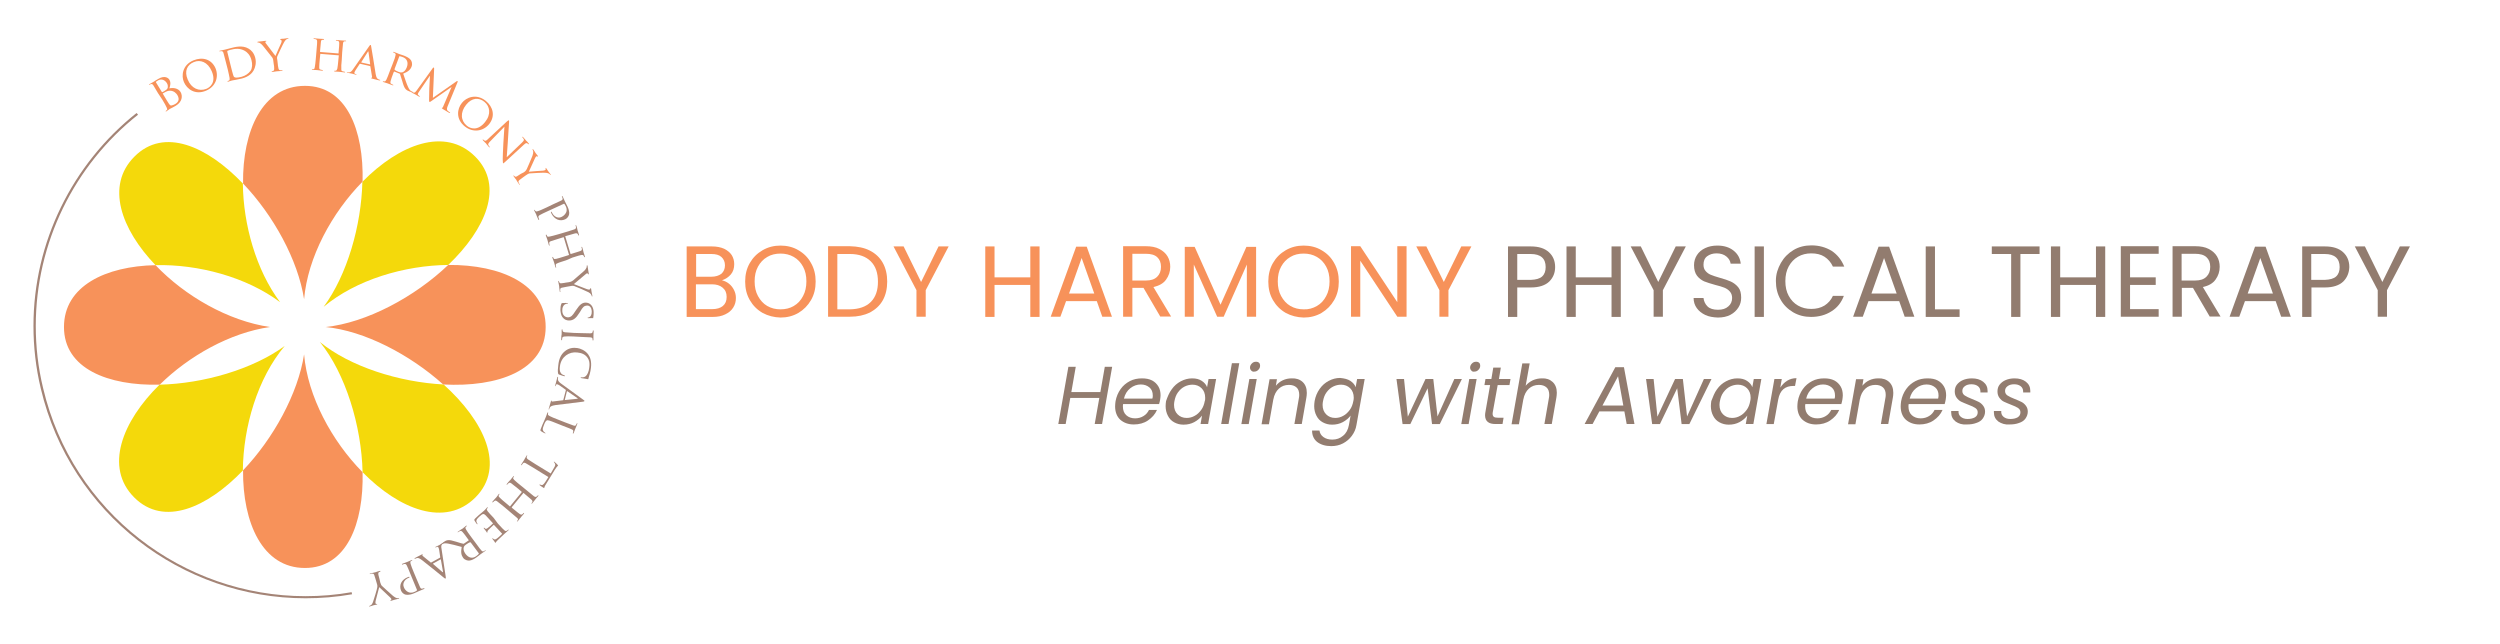 <?xml version="1.0" encoding="UTF-8"?> <svg xmlns="http://www.w3.org/2000/svg" xmlns:xlink="http://www.w3.org/1999/xlink" version="1.1" x="0px" y="0px" viewBox="0 0 1188 306" style="enable-background:new 0 0 1188 306;" xml:space="preserve"> <style type="text/css"> .st0{fill:#F7925A;} .st1{fill:#A48476;} .st2{fill:#F4D90B;} .st3{fill:#927C6F;} </style> <g id="icon"> <g> <g> <path class="st0" d="M75.1,44.3c-1.6-2.7-1.9-3.2-2.2-3.7c-0.4-0.6-0.7-0.8-1.3-0.6c-0.2,0.1-0.5,0.2-0.6,0.3c-0.1,0-0.2,0-0.2,0 c-0.1-0.1,0-0.2,0.2-0.3c0.8-0.5,2-1.1,2.1-1.2c0.4-0.3,1.2-0.8,2.1-1.3c3-1.8,4.8-0.5,5.3,0.4c0.8,1.4,0.4,2.7,0,4.1 c1.6-0.4,4.1-0.2,5.3,1.7c1.1,1.9,0.8,4.7-2.2,6.5c-0.3,0.2-1,0.6-1.6,0.9c-0.6,0.3-1.1,0.6-1.2,0.6c0,0-0.4,0.2-0.7,0.5 c-0.4,0.2-0.8,0.5-1,0.7c-0.2,0.1-0.3,0.1-0.4,0c0-0.1,0-0.1,0.1-0.2c0.2-0.1,0.3-0.3,0.5-0.4c0.3-0.3,0.1-0.7-0.1-1.2 c-0.3-0.8-1.1-2.1-2.1-3.8L75.1,44.3z M76.9,43.7c0.1,0.1,0.1,0.1,0.2,0.1c0.1,0,0.5-0.2,1.1-0.6c1-0.6,1.3-0.9,1.5-1.5 c0.1-0.7,0.1-1.4-0.4-2.2c-0.8-1.3-2.4-2.3-4.2-1.3c-0.2,0.1-0.6,0.4-0.9,0.6c-0.1,0.1-0.2,0.2-0.1,0.3L76.9,43.7z M78,45.6 c0.8,1.3,2,3.4,2.2,3.6c0.6,0.8,0.7,1,1.4,0.9c0.6-0.1,1.4-0.5,1.7-0.7c1.2-0.7,2.3-2,1-4.2c-0.5-0.8-1.6-2.1-3.6-2.1 c-0.8,0-1.4,0.3-1.9,0.5c-0.2,0.1-1.1,0.6-1.4,0.8c-0.1,0-0.1,0.1,0,0.2L78,45.6z"></path> <path class="st0" d="M91.9,28.7c4.3-1.8,8.6-0.6,10.5,3.7c1.7,4.1,0.1,8.8-4.5,10.7c-5.2,2.2-9.1-0.8-10.5-4.1 C86.1,36.1,86.6,30.9,91.9,28.7z M98.1,42.2c1.7-0.7,4.8-3.1,2.5-8.4c-1.9-4.4-5.5-5.6-8.5-4.3c-3.2,1.3-4.6,4.3-2.9,8.3 C90.9,42,94.6,43.6,98.1,42.2z"></path> <path class="st0" d="M107.3,29.4c-0.8-3-0.9-3.6-1.1-4.2c-0.2-0.6-0.4-0.9-1.1-0.9c-0.2,0-0.5,0.1-0.7,0.1 c-0.1,0-0.2-0.1-0.2-0.1c0-0.1,0.1-0.2,0.3-0.2c0.9-0.2,2.2-0.5,2.3-0.5c0.2-0.1,1.5-0.4,2.7-0.7c2-0.5,5.6-1.6,8.6,0.2 c1.3,0.7,2.6,2.1,3.2,4.4c0.6,2.4,0,4.6-0.8,6c-0.6,1.1-2.1,2.9-5.5,3.8c-0.9,0.2-2,0.4-2.8,0.6c-0.9,0.2-1.6,0.3-1.7,0.3 c0,0-0.4,0.1-0.8,0.2c-0.4,0.1-0.9,0.3-1.2,0.4c-0.2,0.1-0.3,0-0.4-0.1c0-0.1,0-0.2,0.1-0.2c0.2,0,0.4-0.2,0.6-0.2 c0.4-0.2,0.3-0.6,0.3-1.2c-0.1-0.8-0.5-2.4-0.9-4.2L107.3,29.4z M109.6,31.1c0.5,2.1,1,3.9,1.1,4.2c0.1,0.5,0.4,1.2,0.6,1.3 c0.3,0.3,1.2,0.5,3.5-0.1c1.8-0.5,3.3-1.5,4.3-2.9c0.8-1.2,0.9-3.2,0.4-5c-0.6-2.5-2.1-3.8-3.1-4.4c-2.4-1.4-4.7-1.1-7-0.5 c-0.4,0.1-1,0.3-1.2,0.4c-0.2,0.1-0.2,0.2-0.2,0.5L109.6,31.1z"></path> <path class="st0" d="M129.9,29.1c-0.1-1.1-0.3-1.5-0.7-2c-0.2-0.3-3.5-4.4-4.3-5.4c-0.6-0.7-1.1-1.1-1.5-1.3 c-0.3-0.2-0.7-0.2-0.9-0.2c-0.1,0-0.2-0.1-0.2-0.2c0-0.1,0.1-0.1,0.2-0.2c0.4,0,1.9-0.2,2-0.2c0.1,0,1-0.2,1.8-0.2 c0.2,0,0.3,0,0.3,0.1c0,0.1-0.1,0.2-0.3,0.2c-0.2,0.1-0.2,0.2-0.2,0.4c0,0.3,0.2,0.5,0.4,0.7l4.4,5.8c0.3-0.9,2.4-5.4,2.7-6.1 c0.2-0.5,0.3-0.8,0.2-1.1c0-0.3-0.1-0.4-0.4-0.5c-0.2,0-0.3-0.1-0.3-0.2c0-0.1,0.1-0.1,0.3-0.2c0.5-0.1,1.3-0.1,1.4-0.1 c0.1,0,1.6-0.2,2-0.3c0.1,0,0.3,0,0.3,0.1c0,0.1-0.1,0.2-0.2,0.2c-0.2,0-0.6,0.1-0.9,0.4c-0.4,0.3-0.5,0.5-0.9,1.1 c-0.6,0.9-2.9,5.9-3.3,6.8c-0.3,0.7-0.1,1.4,0,2l0.2,1.7c0,0.3,0.1,1.2,0.3,2c0.1,0.6,0.3,0.9,0.9,1c0.3,0,0.8,0,0.9,0 c0.1,0,0.2,0.1,0.2,0.1c0,0.1-0.1,0.2-0.3,0.2c-1.1,0.1-2.5,0.2-2.6,0.2c-0.1,0-1.4,0.2-2,0.3c-0.2,0-0.3,0-0.3-0.1 c0-0.1,0-0.2,0.1-0.2c0.2,0,0.4-0.1,0.6-0.2c0.4-0.1,0.5-0.5,0.5-1.1c0-0.8-0.1-1.7-0.2-2L129.9,29.1z"></path> <path class="st0" d="M162.4,28.5c-0.2,1.9-0.3,3.5-0.2,4.3c0,0.6,0,1,0.7,1.1c0.3,0.1,0.7,0.2,0.9,0.2c0.1,0,0.2,0.1,0.2,0.2 c0,0.1-0.1,0.2-0.4,0.1c-1.1-0.1-2.4-0.3-2.5-0.3c-0.1,0-1.4-0.1-2-0.1c-0.2,0-0.3-0.1-0.3-0.2c0-0.1,0.1-0.2,0.2-0.2 c0.2,0,0.4,0,0.6,0c0.4-0.1,0.5-0.5,0.7-1c0.2-0.8,0.3-2.3,0.5-4.2l0.2-2c0-0.1,0-0.1-0.1-0.1l-8.6-0.7c-0.1,0-0.1,0-0.1,0.1 l-0.2,2c-0.2,1.9-0.3,3.4-0.3,4.3c0,0.6,0.1,1,0.7,1.1c0.3,0.1,0.7,0.2,0.9,0.2c0.1,0,0.2,0.1,0.1,0.2c0,0.1-0.1,0.2-0.3,0.1 c-1.1-0.1-2.5-0.3-2.5-0.3c-0.1,0-1.4-0.1-2.1-0.1c-0.2,0-0.3-0.1-0.3-0.2c0-0.1,0.1-0.2,0.2-0.1c0.2,0,0.5,0,0.6,0 c0.4-0.1,0.5-0.4,0.6-1c0.2-0.8,0.3-2.4,0.5-4.3l0.3-3.5c0.3-3.1,0.3-3.7,0.3-4.3c0-0.7-0.1-1-0.8-1.2c-0.2,0-0.5-0.1-0.7-0.1 c-0.1,0-0.2-0.1-0.2-0.2c0-0.1,0.1-0.2,0.3-0.1c0.9,0.1,2.2,0.2,2.4,0.2c0.1,0,1.4,0.1,2,0.1c0.2,0,0.3,0.1,0.3,0.2 c0,0.1-0.1,0.2-0.2,0.2c-0.1,0-0.3,0-0.5,0c-0.6,0.1-0.7,0.3-0.8,1c-0.1,0.6-0.1,1.2-0.4,4.3l0,0.4c0,0.1,0,0.1,0.1,0.1l8.6,0.7 c0.1,0,0.1,0,0.1-0.1l0-0.4c0.3-3.1,0.3-3.7,0.3-4.3c0-0.7-0.1-1-0.7-1.2c-0.2,0-0.5-0.1-0.7-0.1c-0.1,0-0.2-0.1-0.2-0.2 c0-0.1,0.1-0.2,0.3-0.1c0.9,0.1,2.2,0.2,2.3,0.2c0.1,0,1.4,0.1,2,0.1c0.2,0,0.3,0.1,0.3,0.2c0,0.1-0.1,0.2-0.2,0.1 c-0.1,0-0.3,0-0.5,0c-0.5,0.1-0.7,0.3-0.8,1c-0.1,0.6-0.1,1.2-0.4,4.3L162.4,28.5z"></path> <path class="st0" d="M175.4,22c0.4-0.6,0.5-0.7,0.7-0.6c0.2,0,0.2,0.3,0.3,0.8c0.2,0.9,1.6,9.7,2.1,12.9c0.3,1.9,0.8,2.3,1.2,2.5 c0.3,0.2,0.6,0.3,0.8,0.3c0.1,0,0.2,0.1,0.2,0.2c0,0.1-0.3,0.1-0.5,0.1c-0.3-0.1-1.8-0.4-3.2-0.8c-0.4-0.1-0.7-0.2-0.7-0.3 c0-0.1,0.1-0.1,0.2-0.1c0.1,0,0.4-0.1,0.3-0.5l-0.8-4.9c0-0.1,0-0.1-0.2-0.2l-4.7-1.1c-0.1,0-0.2,0-0.2,0.1l-1.9,2.9 c-0.3,0.4-0.5,0.9-0.6,1.2c-0.1,0.4,0.2,0.6,0.6,0.7l0.2,0c0.2,0,0.2,0.1,0.2,0.2c0,0.1-0.2,0.1-0.3,0.1 c-0.5-0.1-1.6-0.4-1.8-0.5c-0.2,0-1.2-0.2-2.1-0.4c-0.3-0.1-0.4-0.1-0.4-0.2c0-0.1,0.1-0.1,0.2-0.1c0.1,0,0.4,0.1,0.6,0.1 c0.9,0.1,1.5-0.5,2.1-1.4L175.4,22z M175.8,30.6c0.1,0,0.1,0,0.1-0.1l-0.8-5.8c0-0.3-0.2-0.4-0.3-0.1l-3.1,4.9c0,0.1,0,0.1,0,0.2 L175.8,30.6z"></path> <path class="st0" d="M186.5,30.6c1.1-2.9,1.3-3.4,1.4-4.1c0.2-0.7,0.2-1-0.4-1.3c-0.1-0.1-0.5-0.2-0.6-0.3 c-0.1,0-0.1-0.1-0.1-0.2c0-0.1,0.1-0.1,0.4,0c0.9,0.3,2.2,0.8,2.3,0.9c0.2,0.1,1.8,0.6,2.4,0.8c1.2,0.5,2.6,1.1,3.3,2.1 c0.4,0.5,0.9,1.8,0.4,3.1c-0.5,1.4-1.6,2.5-4,3.4c0.9,2.6,1.6,4.8,2.3,6.3c0.6,1.4,1.2,1.9,1.7,2.1c0.4,0.2,0.5,0.3,0.7,0.3 c0.1,0,0.1,0.2,0.1,0.2c0,0.1-0.2,0.1-0.5,0l-1.2-0.4c-1.1-0.4-1.5-0.7-1.9-1.1c-0.7-0.8-1.1-1.9-1.6-3.7 c-0.4-1.3-0.9-2.8-1.1-3.5c-0.1-0.1-0.1-0.2-0.2-0.2l-2.5-1c-0.1,0-0.1,0-0.2,0.1l-0.2,0.4c-0.7,1.8-1.2,3.3-1.4,4.1 c-0.1,0.6-0.2,1,0.4,1.3c0.2,0.1,0.7,0.3,0.8,0.4c0.1,0,0.1,0.1,0.1,0.2c0,0.1-0.1,0.1-0.4,0c-1.1-0.4-2.3-0.9-2.4-0.9 c0,0-1.3-0.4-1.9-0.6c-0.2-0.1-0.3-0.2-0.3-0.3c0-0.1,0.1-0.1,0.2-0.1c0.2,0.1,0.4,0.1,0.6,0.1c0.4,0,0.6-0.3,0.9-0.8 c0.4-0.7,0.9-2.2,1.6-4L186.5,30.6z M187.5,32.8c0,0.1,0,0.2,0,0.3c0.2,0.3,1.2,0.8,2,1.1c0.5,0.2,1,0.3,1.6,0.2 c0.8-0.2,1.7-1,2.2-2.4c0.9-2.3,0.1-4.2-2-4.9c-0.6-0.2-1.2-0.4-1.4-0.4c-0.1,0-0.2,0.1-0.2,0.2L187.5,32.8z"></path> <path class="st0" d="M212.8,50.3c-0.3,0.7-0.7,1.7-0.1,2.3c0.4,0.4,0.9,0.7,1.1,0.8c0.1,0,0.1,0.1,0.1,0.2 c-0.1,0.1-0.3,0.1-0.5,0c-0.4-0.2-2.4-1.4-3-1.8c-0.4-0.3-0.5-0.4-0.4-0.5c0-0.1,0.1-0.1,0.2-0.1c0.1,0,0.3-0.2,0.4-0.6l4-9.3 l0,0l-9.3,6.5c-0.8,0.6-1,0.7-1.2,0.6c-0.2-0.1-0.2-0.3-0.2-1.1c0-1.1,0.1-4,0.1-5.2c0.1-1.4,0.3-5.2,0.3-6l-0.1,0l-5.1,7.5 c-0.2,0.3-0.4,0.6-0.5,0.9c-0.1,0.3-0.1,0.5,0.2,0.7c0.3,0.3,0.5,0.4,0.6,0.5c0.1,0,0.1,0.1,0.1,0.2c-0.1,0.1-0.2,0.1-0.4,0 c-0.7-0.4-1.5-0.9-1.7-1c-0.2-0.1-1.1-0.5-1.6-0.8c-0.2-0.1-0.3-0.2-0.2-0.3c0-0.1,0.2-0.1,0.3,0c0.1,0.1,0.3,0.1,0.6,0.2 c0.7,0.2,1-0.4,1.5-1l7.7-10.7c0.1-0.2,0.3-0.3,0.4-0.2c0.1,0.1,0.2,0.2,0.2,0.5l-0.6,13.9l11.3-7.9c0.2-0.1,0.3-0.2,0.4-0.1 c0.1,0.1,0.1,0.3,0,0.6L212.8,50.3z"></path> <path class="st0" d="M230.8,47.9c3.6,2.9,4.6,7.3,1.7,11c-2.8,3.5-7.7,4.3-11.6,1.2c-4.4-3.5-3.7-8.4-1.4-11.2 C221.5,46.3,226.3,44.3,230.8,47.9z M221.9,59.8c1.5,1.2,5,2.7,8.6-1.8c3-3.7,2.3-7.5-0.3-9.6c-2.7-2.2-6-2-8.7,1.4 C218.6,53.4,218.9,57.4,221.9,59.8z"></path> <path class="st0" d="M233.2,66.9c-1.2,1.2-1.4,1.6-1.1,2.1c0.2,0.3,0.5,0.7,0.6,0.8c0.1,0.1,0.1,0.2,0,0.2 c-0.1,0.1-0.2,0-0.4-0.2c-0.8-0.9-1.3-1.5-1.4-1.7c-0.1-0.1-0.8-0.7-1.4-1.4c-0.1-0.2-0.2-0.3-0.1-0.4c0.1-0.1,0.2-0.1,0.2,0 c0.1,0.1,0.4,0.4,0.7,0.5c0.5,0.3,0.9,0,2.2-1.3l8.4-7.8c0.6-0.5,0.8-0.6,0.9-0.5c0.2,0.2,0.1,0.7,0.1,1c0,0.5-0.3,4.8-0.6,9.4 c-0.2,2.9-0.4,6.2-0.5,7.1l7.2-6.9c0.9-0.9,1.2-1.3,0.8-1.8c-0.2-0.3-0.5-0.7-0.6-0.8c-0.1-0.1,0-0.2,0-0.2 c0.1-0.1,0.2,0,0.4,0.2c0.6,0.7,1.3,1.4,1.4,1.6c0.2,0.2,0.7,0.6,1.2,1.3c0.1,0.2,0.2,0.3,0.2,0.4c-0.1,0-0.2,0.1-0.3,0 c-0.1-0.1-0.2-0.2-0.4-0.3c-0.6-0.4-0.9-0.2-1.8,0.6l-8.6,7.9c-1,0.9-1.1,1-1.2,0.9c-0.1-0.2-0.2-0.4-0.2-2 c0-0.3,0.1-4.5,0.3-7.6c0.2-3.5,0.4-6.8,0.5-7.8L233.2,66.9z"></path> <path class="st0" d="M248.9,81.9c0.9-0.6,1.1-1,1.4-1.5c0.2-0.3,2.2-5.1,2.7-6.3c0.3-0.8,0.4-1.5,0.4-2c0-0.4-0.2-0.7-0.3-0.9 c-0.1-0.1,0-0.2,0-0.3c0.1-0.1,0.2,0,0.3,0.1c0.2,0.3,1.1,1.6,1.1,1.7c0.1,0.1,0.6,0.8,1.1,1.4c0.1,0.2,0.1,0.3,0,0.3 c-0.1,0-0.2,0-0.4-0.1c-0.2-0.1-0.3-0.1-0.4,0c-0.2,0.2-0.3,0.4-0.5,0.7l-3,6.6c0.9-0.1,5.9-0.5,6.7-0.5c0.5,0,0.8-0.2,1.1-0.3 c0.2-0.2,0.3-0.3,0.2-0.6c-0.1-0.2-0.1-0.3,0-0.4c0.1,0,0.2,0,0.3,0.2c0.3,0.4,0.7,1.1,0.8,1.2c0.1,0.1,1,1.3,1.2,1.6 c0.1,0.1,0.1,0.2,0.1,0.3c-0.1,0.1-0.2,0-0.3-0.1c-0.1-0.2-0.4-0.5-0.8-0.6c-0.4-0.2-0.7-0.2-1.4-0.3c-1-0.1-6.6,0.2-7.5,0.3 c-0.8,0.1-1.2,0.6-1.8,0.9l-1.4,1c-0.3,0.2-1,0.7-1.6,1.2c-0.5,0.4-0.7,0.7-0.4,1.3c0.1,0.3,0.4,0.7,0.5,0.8c0.1,0.1,0,0.2,0,0.2 c-0.1,0.1-0.2,0-0.3-0.2c-0.7-0.9-1.4-2.1-1.4-2.2c-0.1-0.1-0.9-1.1-1.2-1.6c-0.1-0.2-0.2-0.3-0.1-0.4c0.1,0,0.2-0.1,0.2,0 c0.1,0.2,0.3,0.3,0.4,0.4c0.3,0.3,0.7,0.2,1.2-0.1c0.7-0.4,1.4-0.9,1.7-1.1L248.9,81.9z"></path> <path class="st1" d="M262.8,97.1c2.8-1.3,3.3-1.5,3.9-1.8c0.6-0.3,0.8-0.6,0.6-1.2c0-0.2-0.2-0.5-0.3-0.7c0-0.1,0-0.2,0.1-0.2 c0.1,0,0.2,0,0.3,0.2c0.4,0.9,0.9,2,1,2.2c0.2,0.4,0.9,1.8,1.3,2.6c1.1,2.4,0.8,3.6,0.6,4.1c-0.2,0.6-0.8,1.5-1.7,1.9 c-2.6,1.2-5.2,0-6.6-2.8c0-0.1-0.2-0.4-0.2-0.5c0-0.1,0-0.2,0.1-0.3c0.1-0.1,0.2,0,0.4,0.4c0.9,2,2.9,2.9,4.5,2.1 c0.6-0.3,1.7-0.9,2.3-2.3c0.5-1.4-0.1-2.5-0.3-2.9c-0.1-0.3-0.5-0.8-0.6-1c-0.1-0.1-0.2-0.1-0.4,0l-7.4,3.4 c-1.8,0.8-3.2,1.5-3.9,1.9c-0.5,0.3-0.8,0.6-0.6,1.2c0.1,0.3,0.2,0.7,0.3,0.9c0.1,0.1,0,0.2-0.1,0.2c-0.1,0-0.2,0-0.3-0.2 c-0.5-1-1-2.3-1-2.4c0-0.1-0.7-1.3-0.9-1.8c-0.1-0.2-0.1-0.3,0-0.4c0.1,0,0.2,0,0.2,0.1c0.1,0.2,0.2,0.4,0.4,0.5 c0.3,0.3,0.6,0.2,1.2,0c0.8-0.2,2.2-0.9,4-1.7L262.8,97.1z"></path> <path class="st1" d="M269,123.7c-1.8,0.6-3.3,1-4.1,1.4c-0.5,0.2-0.9,0.4-0.8,1c0,0.3,0.1,0.7,0.2,0.9c0,0.1,0,0.2-0.1,0.2 c-0.1,0-0.2-0.1-0.3-0.3c-0.3-1.1-0.6-2.4-0.7-2.5c0-0.1-0.5-1.4-0.7-1.9c-0.1-0.2,0-0.3,0.1-0.4c0.1,0,0.2,0,0.2,0.1 c0.1,0.2,0.2,0.4,0.3,0.6c0.2,0.4,0.6,0.3,1.2,0.2c0.8-0.2,2.3-0.6,4.1-1.2l1.9-0.6c0.1,0,0.1-0.1,0.1-0.1l-2.5-8.3 c0-0.1-0.1-0.1-0.1-0.1l-1.9,0.6c-1.8,0.6-3.3,1-4.1,1.3c-0.5,0.2-0.9,0.4-0.8,1c0,0.3,0.1,0.7,0.2,0.9c0,0.1,0,0.2-0.1,0.2 c-0.1,0-0.2,0-0.3-0.3c-0.3-1.1-0.7-2.4-0.7-2.5c0-0.1-0.5-1.4-0.7-2c-0.1-0.2-0.1-0.3,0.1-0.4c0.1,0,0.2,0,0.2,0.1 c0.1,0.2,0.2,0.4,0.3,0.6c0.2,0.4,0.6,0.3,1.2,0.2c0.8-0.1,2.3-0.6,4.2-1.1l3.4-1c3-0.9,3.5-1.1,4.1-1.3c0.6-0.2,0.9-0.5,0.8-1.1 c0-0.2-0.1-0.5-0.2-0.7c0-0.1,0-0.2,0.1-0.2c0.1,0,0.2,0,0.3,0.3c0.3,0.9,0.6,2.2,0.6,2.3c0,0.1,0.5,1.3,0.6,1.9 c0.1,0.2,0.1,0.3-0.1,0.4c-0.1,0-0.2,0-0.2-0.1c0-0.1-0.1-0.3-0.2-0.5c-0.3-0.5-0.6-0.5-1.3-0.4c-0.6,0.2-1.2,0.3-4.2,1.2 l-0.4,0.1c-0.1,0-0.1,0.1-0.1,0.1l2.5,8.3c0,0.1,0,0.1,0.1,0.1l0.4-0.1c3-0.9,3.5-1.1,4.1-1.3c0.6-0.2,0.9-0.4,0.8-1.1 c0-0.2-0.1-0.5-0.2-0.7c0-0.1,0-0.2,0.1-0.2c0.1,0,0.2,0,0.3,0.3c0.3,0.9,0.6,2.2,0.6,2.3c0,0.1,0.5,1.4,0.6,1.9 c0.1,0.2,0.1,0.4-0.1,0.4c-0.1,0-0.2,0-0.2-0.1c0-0.1-0.1-0.2-0.2-0.5c-0.3-0.5-0.6-0.5-1.3-0.4c-0.6,0.1-1.2,0.3-4.1,1.2 L269,123.7z"></path> <path class="st1" d="M270.3,134.1c1.1-0.2,1.4-0.4,2-0.8c0.3-0.2,4.2-3.7,5.2-4.5c0.7-0.6,1-1.2,1.2-1.6c0.1-0.3,0.2-0.7,0.1-0.9 c0-0.1,0.1-0.2,0.2-0.2c0.1,0,0.2,0,0.2,0.2c0.1,0.4,0.3,1.9,0.3,2c0,0.1,0.2,1,0.3,1.8c0,0.2,0,0.3-0.1,0.3 c-0.1,0-0.2-0.1-0.3-0.3c-0.1-0.2-0.2-0.2-0.4-0.2c-0.3,0-0.5,0.2-0.7,0.4l-5.6,4.7c0.9,0.3,5.5,2.2,6.2,2.4 c0.5,0.2,0.8,0.2,1.1,0.2c0.3,0,0.4-0.2,0.5-0.4c0-0.2,0.1-0.3,0.2-0.3c0.1,0,0.1,0.1,0.2,0.3c0.1,0.5,0.2,1.3,0.2,1.4 c0,0.1,0.3,1.6,0.4,2c0,0.1,0,0.3-0.1,0.3c-0.1,0-0.2-0.1-0.2-0.2c0-0.2-0.2-0.6-0.4-0.9c-0.3-0.4-0.5-0.5-1.1-0.9 c-0.9-0.5-6-2.7-6.9-3c-0.8-0.2-1.4,0-2,0.1l-1.7,0.3c-0.3,0.1-1.2,0.2-2,0.4c-0.6,0.1-0.9,0.3-0.9,1c0,0.3,0,0.8,0.1,0.9 c0,0.1-0.1,0.2-0.1,0.2c-0.1,0-0.2-0.1-0.2-0.3c-0.2-1.1-0.3-2.5-0.3-2.6c0-0.1-0.3-1.4-0.4-2c0-0.2,0-0.3,0.1-0.4 c0.1,0,0.2,0,0.2,0.1c0,0.2,0.1,0.4,0.2,0.6c0.2,0.4,0.6,0.5,1.1,0.4c0.8-0.1,1.7-0.2,2-0.3L270.3,134.1z"></path> <path class="st1" d="M266.8,144.3c0.1-0.3,0.2-0.3,0.7-0.3c1-0.1,1.8,0,2.1,0c0.2,0,0.3,0,0.3,0.1c0,0.1-0.1,0.2-0.2,0.2 c-0.2,0-0.4,0-0.7,0.1c-1.4,0.4-1.9,2-1.8,3.4c0.1,2,1.3,3,2.8,3c1.4-0.1,2.1-0.9,3.3-2.8l0.7-1c1.5-2.3,2.7-3.1,4.1-3.2 c2.3-0.1,3.9,1.7,4,4.4c0,0.8,0,1.6-0.1,2.1c-0.1,0.4-0.1,0.6-0.1,0.7c0,0.2,0,0.2-0.1,0.2c-0.1,0-0.8-0.1-2.1,0 c-0.3,0-0.4,0-0.5-0.1c0-0.1,0.1-0.2,0.2-0.2c0.2,0,0.8-0.2,1-0.4c0.2-0.2,0.9-0.9,0.8-2.7c-0.1-1.5-0.9-2.7-2.3-2.6 c-1.3,0.1-2,0.7-3.2,2.9l-0.4,0.6c-1.6,2.6-2.9,3.5-4.6,3.6c-1.2,0.1-2.5-0.3-3.5-1.7c-0.6-0.8-0.8-2.1-0.9-3.3 C266.3,146.3,266.4,145.1,266.8,144.3z"></path> <path class="st1" d="M272.6,159.9c-1.9-0.1-3.5-0.1-4.3,0c-0.6,0.1-1,0.1-1.1,0.7c-0.1,0.3-0.1,0.7-0.1,0.9 c0,0.1-0.1,0.2-0.2,0.2c-0.1,0-0.2-0.1-0.2-0.3c0-1.2,0.1-2.5,0.2-2.6c0-0.1,0-1.4,0-2c0-0.2,0.1-0.3,0.2-0.3 c0.1,0,0.2,0.1,0.2,0.2c0,0.2,0,0.4,0.1,0.6c0.1,0.4,0.5,0.5,1,0.6c0.8,0.1,2.4,0.2,4.3,0.3l3.5,0.1c3.1,0.1,3.7,0.1,4.3,0.1 c0.7,0,1-0.2,1.1-0.6c0.1-0.2,0.1-0.5,0.1-0.6c0-0.1,0.1-0.2,0.2-0.2c0.1,0,0.2,0.1,0.2,0.3c0,0.7-0.1,2-0.1,2.1 c0,0.1,0,1.4,0,2.1c0,0.2-0.1,0.3-0.2,0.3c-0.1,0-0.2-0.1-0.2-0.2c0-0.1,0-0.3,0-0.5c-0.1-0.6-0.4-0.7-1.1-0.8 c-0.6,0-1.2-0.1-4.3-0.2L272.6,159.9z"></path> <path class="st1" d="M268.2,167.1c2-1.8,4.3-2,6.2-1.7c1.3,0.2,3.6,1,5.1,3c1,1.4,1.7,3.4,1.3,6.5c-0.1,0.8-0.3,2-0.6,3 c-0.2,0.8-0.5,1.4-0.6,2.1c0,0.2-0.1,0.2-0.2,0.2c-0.2,0-0.4-0.1-1.1-0.2c-0.7-0.1-1.7-0.3-2-0.3c-0.3-0.1-0.4-0.2-0.4-0.3 c0-0.1,0.2-0.1,0.4-0.1c0.8,0.1,1.6-0.1,2.1-0.6c0.7-0.6,1.4-2.1,1.6-3.9c0.4-2.6-0.2-4-0.8-4.8c-1.2-1.7-2.9-2.3-4.9-2.5 c-3.8-0.5-7.6,2-8.2,6.4c-0.2,1.5-0.2,2.6,0.5,3.5c0.4,0.5,1.2,0.9,1.6,1c0.2,0.1,0.3,0.1,0.3,0.2c0,0.1-0.2,0.2-0.3,0.2 c-0.1,0-1.8-0.5-2.5-0.8c-0.4-0.2-0.4-0.2-0.5-0.6c-0.2-0.9-0.1-2.4,0.1-3.8C265.6,170.5,266.6,168.5,268.2,167.1z"></path> <path class="st1" d="M277.1,189.9c0.6,0.4,0.7,0.5,0.6,0.7c-0.1,0.2-0.3,0.2-0.8,0.3c-0.9,0.1-9.7,1.2-13,1.6 c-1.9,0.3-2.3,0.7-2.6,1.1c-0.2,0.3-0.3,0.6-0.3,0.8c0,0.1-0.1,0.2-0.2,0.2c-0.1,0-0.1-0.3,0-0.5c0.1-0.3,0.5-1.8,0.9-3.1 c0.1-0.4,0.2-0.7,0.3-0.7c0.1,0,0.1,0.1,0.1,0.2c0,0.1,0.1,0.4,0.5,0.3l4.9-0.6c0.1,0,0.1,0,0.2-0.2l1.2-4.6c0-0.1,0-0.2-0.1-0.2 l-2.8-2c-0.4-0.3-0.9-0.5-1.2-0.6c-0.4-0.1-0.6,0.2-0.7,0.5l0,0.2c0,0.2-0.1,0.2-0.2,0.2c-0.1,0-0.1-0.2-0.1-0.3 c0.1-0.5,0.5-1.5,0.5-1.8c0.1-0.2,0.3-1.2,0.5-2c0.1-0.2,0.1-0.4,0.3-0.3c0.1,0,0.1,0.1,0.1,0.2c0,0.1-0.1,0.4-0.1,0.6 c-0.1,0.9,0.4,1.5,1.3,2.2L277.1,189.9z M268.4,190c0,0.1,0,0.1,0.1,0.1l5.8-0.6c0.3,0,0.4-0.1,0.1-0.3l-4.8-3.3 c-0.1,0-0.1,0-0.2,0L268.4,190z"></path> <path class="st1" d="M264.1,201c-2.7-1.1-3.9-1.5-4.3-1.2c-0.4,0.2-0.9,0.9-1.4,2.4c-0.4,1-0.7,1.9-0.3,2.5 c0.2,0.4,0.5,0.7,0.9,0.9c0.1,0.1,0.2,0.2,0.2,0.3c0,0.1-0.1,0.1-0.3,0c-0.2-0.1-1.3-0.6-1.8-1c-0.4-0.3-0.4-0.4,0-1.4 c0.5-1.4,1-2.4,1.4-3.3c0.4-0.9,0.6-1.5,0.9-2.1c0-0.1,0.2-0.4,0.3-0.8c0.1-0.4,0.3-0.8,0.4-1.1c0.1-0.2,0.2-0.3,0.3-0.2 c0.1,0,0.1,0.1,0.1,0.2c-0.1,0.2-0.1,0.4-0.1,0.6c-0.1,0.4,0.3,0.6,0.8,0.9c0.7,0.4,2.2,1,4,1.7l3.3,1.3c2.9,1.1,3.4,1.3,4,1.5 c0.7,0.2,1,0.2,1.3-0.4c0.1-0.1,0.2-0.5,0.3-0.6c0-0.1,0.1-0.1,0.2-0.1c0.1,0,0.1,0.1,0,0.4c-0.3,0.9-0.9,2.1-0.9,2.2 c0,0.1-0.6,1.5-0.8,2.1c-0.1,0.2-0.2,0.3-0.3,0.2c-0.1,0-0.1-0.1-0.1-0.2c0.1-0.1,0.1-0.4,0.2-0.7c0.1-0.6-0.1-0.8-0.8-1.1 c-0.6-0.3-1.1-0.5-4-1.6L264.1,201z"></path> <path class="st1" d="M253.5,222.3c-1.6-1-3-1.8-3.7-2.2c-0.5-0.2-0.9-0.4-1.3,0.1c-0.2,0.2-0.5,0.6-0.6,0.8 c-0.1,0.1-0.2,0.1-0.2,0.1c-0.1,0-0.1-0.2,0-0.4c0.6-1,1.3-2.1,1.4-2.2c0-0.1,0.7-1.3,1.1-1.9c0.1-0.2,0.2-0.3,0.3-0.2 c0.1,0,0.1,0.1,0,0.2c-0.1,0.2-0.2,0.4-0.2,0.6c-0.1,0.4,0.1,0.7,0.6,1.1c0.7,0.5,2,1.3,3.6,2.3l7.2,4.4l1.5-2.6 c0.7-1.1,0.8-1.6,0.5-2.1c-0.2-0.4-0.3-0.5-0.4-0.6c-0.1-0.1-0.1-0.2-0.1-0.3c0,0,0.1-0.1,0.2,0c0.2,0.1,1.5,1.4,1.6,1.5 c0.1,0.1,0.2,0.3,0.2,0.4c-0.1,0.1-0.3,0.2-0.7,0.7c-0.4,0.5-0.8,1.1-0.9,1.3l-4.1,6.7c-0.4,0.6-0.6,1-0.7,1.3 c-0.1,0.3-0.2,0.5-0.2,0.6c0,0.1-0.2,0-0.2,0c-0.5-0.3-1.7-1.1-1.9-1.3c-0.1-0.1-0.2-0.2-0.1-0.3c0-0.1,0.1-0.1,0.4,0l0.2,0.1 c0.6,0.3,1.2,0.1,2.2-1.5l1.4-2.2L253.5,222.3z"></path> <path class="st1" d="M239.6,240.9c-1.5-1.2-2.7-2.2-3.4-2.7c-0.5-0.3-0.8-0.5-1.3-0.1c-0.2,0.2-0.6,0.5-0.7,0.6 c-0.1,0.1-0.2,0.1-0.2,0c-0.1-0.1-0.1-0.2,0.1-0.4c0.7-0.9,1.6-1.8,1.7-1.9c0.1-0.1,0.9-1.2,1.2-1.6c0.1-0.2,0.2-0.2,0.3-0.1 c0.1,0,0.1,0.1,0,0.2c-0.1,0.1-0.2,0.4-0.3,0.5c-0.2,0.4,0.1,0.7,0.5,1.1c0.6,0.6,1.7,1.6,3.2,2.8l1.5,1.3c0.1,0.1,0.1,0,0.2,0 l5.5-6.7c0-0.1,0.1-0.1,0-0.2l-1.5-1.3c-1.5-1.2-2.7-2.2-3.4-2.7c-0.5-0.3-0.8-0.5-1.3-0.1c-0.2,0.2-0.6,0.5-0.7,0.7 c-0.1,0.1-0.2,0.1-0.2,0c-0.1-0.1-0.1-0.2,0.1-0.4c0.7-0.9,1.6-1.9,1.7-1.9c0.1-0.1,0.9-1.2,1.3-1.6c0.1-0.2,0.2-0.2,0.3-0.1 c0.1,0,0.1,0.1,0,0.2c-0.1,0.1-0.2,0.4-0.3,0.5c-0.2,0.4,0.1,0.6,0.5,1.1c0.6,0.6,1.8,1.6,3.3,2.8l2.7,2.2c2.4,2,2.8,2.3,3.3,2.7 c0.6,0.4,0.9,0.5,1.4,0.1c0.1-0.1,0.4-0.4,0.5-0.5c0-0.1,0.2-0.1,0.2,0c0.1,0.1,0.1,0.2-0.1,0.4c-0.6,0.7-1.5,1.7-1.5,1.8 c-0.1,0.1-0.9,1.1-1.3,1.6c-0.2,0.2-0.2,0.2-0.3,0.1c-0.1,0-0.1-0.2,0-0.2c0.1-0.1,0.2-0.2,0.3-0.4c0.3-0.5,0.1-0.8-0.4-1.3 c-0.5-0.4-0.9-0.8-3.3-2.8l-0.3-0.3c-0.1-0.1-0.1,0-0.2,0l-5.5,6.7c0,0.1-0.1,0.1,0,0.2l0.3,0.3c2.4,2,2.9,2.3,3.4,2.7 c0.6,0.4,0.9,0.5,1.4,0.1c0.1-0.1,0.4-0.4,0.5-0.5c0.1-0.1,0.2-0.1,0.2,0c0.1,0.1,0.1,0.2-0.1,0.4c-0.6,0.7-1.5,1.7-1.5,1.8 c-0.1,0.1-0.9,1.1-1.3,1.6c-0.1,0.2-0.3,0.2-0.4,0.2c-0.1,0-0.1-0.2,0-0.2c0.1-0.1,0.2-0.2,0.3-0.4c0.3-0.5,0.1-0.8-0.4-1.2 c-0.5-0.4-0.9-0.8-3.3-2.8L239.6,240.9z"></path> <path class="st1" d="M236.6,248.8c2.1,2.3,2.5,2.7,3,3.1c0.5,0.5,0.8,0.6,1.4,0.2c0.1-0.1,0.4-0.3,0.5-0.4c0.1,0,0.2,0,0.2,0 c0.1,0.1,0,0.2-0.1,0.3c-0.7,0.6-1.7,1.5-1.8,1.6c-0.1,0.1-3.3,3-3.6,3.4c-0.3,0.3-0.5,0.6-0.6,0.7c-0.1,0.1-0.1,0.2-0.1,0.3 c-0.1,0-0.1,0-0.2-0.1c-0.1-0.1-0.2-0.4-0.5-0.8c-0.1-0.2-0.7-0.8-0.8-1c0-0.1-0.1-0.2,0-0.3c0.1-0.1,0.2,0,0.3,0.1 c0.1,0.1,0.3,0.3,0.6,0.4c0.3,0.1,0.6,0.1,1.5-0.6c0.3-0.2,2.1-1.8,2.2-2c0.1-0.1,0-0.1-0.1-0.2l-3.7-4c-0.1-0.1-0.1-0.2-0.2-0.1 c-0.2,0.2-2.2,2-2.5,2.4c-0.3,0.4-0.5,0.6-0.5,0.9c0,0.2,0,0.3,0,0.4c-0.1,0-0.1,0-0.2,0c-0.1-0.1-0.2-0.4-0.6-0.9 c-0.2-0.3-0.7-0.9-0.8-1c-0.1-0.1-0.2-0.3-0.1-0.4c0.1-0.1,0.2,0,0.2,0c0.1,0.1,0.3,0.3,0.5,0.4c0.2,0.2,0.5,0.2,1.2-0.3 c0.5-0.3,2.1-1.8,2.4-2.1c0.1-0.1,0.1-0.1,0-0.2l-1.1-1.2c-0.5-0.5-2-2.2-2.3-2.5c-0.9-0.9-1.4-0.9-2.9,0.5 c-0.4,0.4-1.1,1-1.4,1.6c-0.2,0.5-0.2,1,0.3,1.7c0.1,0.2,0.1,0.3,0.1,0.4c-0.1,0.1-0.2,0-0.3-0.1c-0.1-0.1-0.9-1.2-1.1-1.6 c-0.2-0.5-0.1-0.6,0.5-1.2c1.1-1.1,2-1.8,2.7-2.4c0.7-0.6,1.1-0.9,1.3-1.1c0,0,0.3-0.3,0.6-0.6c0.3-0.3,0.6-0.6,0.8-0.9 c0.2-0.1,0.3-0.2,0.4-0.1c0,0.1,0.1,0.2,0,0.2c-0.1,0.1-0.3,0.4-0.4,0.5c-0.2,0.3,0,0.6,0.3,1.1c0.5,0.7,1.6,1.8,2.9,3.2 L236.6,248.8z"></path> <path class="st1" d="M226.1,258.1c1.8,2.5,2.2,3,2.6,3.4c0.4,0.5,0.7,0.7,1.3,0.4c0.1-0.1,0.4-0.3,0.6-0.4c0.1,0,0.2,0,0.2,0 c0.1,0.1,0,0.2-0.2,0.3c-0.8,0.6-1.9,1.3-2,1.4c-0.2,0.1-1.5,1.2-2.1,1.6c-1.1,0.8-2.3,1.5-3.6,1.6c-0.6,0-2-0.2-2.8-1.3 c-0.9-1.2-1.2-2.7-0.7-5.2c-2.6-0.7-4.8-1.3-6.5-1.6c-1.6-0.3-2.2,0-2.7,0.2c-0.4,0.2-0.5,0.3-0.6,0.4c-0.1,0.1-0.2,0-0.2,0 c-0.1-0.1,0-0.2,0.3-0.4l1-0.8c0.9-0.7,1.4-0.9,2-1c1-0.2,2.2,0.2,4,0.7c1.3,0.4,2.8,0.9,3.5,1c0.1,0,0.2,0,0.3-0.1l2.2-1.5 c0.1-0.1,0.1-0.1,0-0.2l-0.3-0.4c-1.1-1.6-2.1-2.8-2.6-3.4c-0.4-0.4-0.7-0.7-1.3-0.4c-0.3,0.1-0.6,0.4-0.8,0.5 c-0.1,0.1-0.2,0-0.2,0c-0.1-0.1,0-0.2,0.2-0.3c0.9-0.7,2-1.4,2.1-1.4c0,0,1.1-0.9,1.6-1.3c0.2-0.1,0.3-0.2,0.4-0.1 c0,0.1,0.1,0.2,0,0.2c-0.2,0.1-0.3,0.3-0.5,0.5c-0.3,0.3-0.1,0.6,0.2,1.2c0.4,0.7,1.3,2,2.5,3.6L226.1,258.1z M223.7,257.8 c-0.1-0.1-0.1-0.1-0.3-0.1c-0.3,0-1.3,0.6-2,1.1c-0.4,0.3-0.8,0.6-1,1.2c-0.3,0.8-0.1,2,0.8,3.2c1.5,2,3.4,2.4,5.2,1 c0.5-0.4,1-0.8,1.1-1c0-0.1,0.1-0.2,0-0.3L223.7,257.8z"></path> <path class="st1" d="M211.8,274c0.1,0.7,0.1,0.8-0.1,0.9c-0.2,0.1-0.4-0.1-0.8-0.4c-0.7-0.6-7.6-6.2-10.2-8.2 c-1.5-1.2-2.1-1.2-2.6-1.1c-0.3,0.1-0.6,0.2-0.8,0.3c-0.1,0.1-0.2,0.1-0.3,0c-0.1-0.1,0.1-0.3,0.3-0.4c0.3-0.1,1.6-0.9,2.9-1.5 c0.4-0.2,0.6-0.3,0.7-0.2c0,0.1,0,0.1-0.1,0.2c-0.1,0.1-0.2,0.3,0.1,0.6l3.8,3.1c0.1,0.1,0.1,0.1,0.2,0l4.2-2.3 c0.1,0,0.1-0.1,0.1-0.2l-0.5-3.4c-0.1-0.5-0.2-1-0.4-1.3c-0.2-0.4-0.6-0.3-0.9-0.1l-0.2,0.1c-0.1,0.1-0.2,0-0.3,0 c-0.1-0.1,0-0.2,0.2-0.3c0.4-0.2,1.5-0.7,1.7-0.8c0.2-0.1,1.1-0.7,1.8-1.1c0.2-0.1,0.4-0.2,0.4-0.1c0,0.1,0,0.2-0.1,0.2 c-0.1,0.1-0.4,0.2-0.5,0.3c-0.8,0.6-0.8,1.4-0.6,2.4L211.8,274z M205.8,267.8c-0.1,0-0.1,0.1,0,0.2l4.4,3.8 c0.3,0.2,0.4,0.2,0.3-0.2l-1-5.7c0-0.1-0.1-0.1-0.1-0.1L205.8,267.8z"></path> <path class="st1" d="M197.9,275c1.2,2.9,1.4,3.4,1.7,4c0.3,0.6,0.5,0.9,1.2,0.7c0.2,0,0.5-0.2,0.7-0.2c0.1,0,0.2,0,0.2,0.1 c0,0.1,0,0.2-0.2,0.3c-0.9,0.4-2.1,0.8-2.2,0.9c-0.4,0.2-1.8,0.8-2.7,1.2c-2.5,1-3.6,0.6-4.1,0.5c-0.6-0.2-1.5-0.8-1.9-1.8 c-1.1-2.7,0.2-5.2,3.1-6.4c0.1,0,0.4-0.2,0.6-0.2c0.1,0,0.2,0,0.3,0.1c0.1,0.2,0,0.2-0.4,0.4c-2.1,0.8-3,2.8-2.3,4.4 c0.2,0.6,0.8,1.8,2.2,2.4c1.4,0.6,2.5,0,3-0.2c0.3-0.1,0.8-0.4,1-0.6c0.1-0.1,0.1-0.2,0-0.4l-3.1-7.5c-0.7-1.8-1.3-3.2-1.7-4 c-0.3-0.5-0.5-0.8-1.2-0.7c-0.3,0.1-0.7,0.2-0.9,0.3c-0.1,0-0.2,0-0.2-0.1c0-0.1,0-0.2,0.2-0.3c1-0.4,2.3-0.9,2.4-0.9 c0.1,0,1.3-0.6,1.9-0.8c0.2-0.1,0.3-0.1,0.4,0c0,0.1,0,0.2-0.1,0.2c-0.2,0.1-0.4,0.2-0.6,0.3c-0.3,0.2-0.2,0.6-0.1,1.2 c0.2,0.8,0.8,2.3,1.5,4L197.9,275z"></path> <path class="st1" d="M180.7,276.8c0.3,1,0.5,1.4,1,1.8c0.2,0.2,4.1,3.8,5.1,4.6c0.7,0.6,1.3,0.9,1.7,1c0.3,0.1,0.8,0.1,0.9,0 c0.1,0,0.2,0,0.3,0.1c0,0.1,0,0.2-0.2,0.2c-0.4,0.1-1.9,0.5-2,0.5c-0.1,0-0.9,0.3-1.7,0.5c-0.2,0.1-0.3,0-0.3-0.1 c0-0.1,0.1-0.2,0.3-0.3c0.1-0.1,0.2-0.2,0.2-0.4c-0.1-0.3-0.3-0.5-0.5-0.7l-5.3-5c-0.2,0.9-1.5,5.8-1.7,6.5 c-0.1,0.5-0.1,0.8-0.1,1.1c0.1,0.3,0.2,0.4,0.5,0.4c0.2,0,0.3,0.1,0.4,0.1c0,0.1-0.1,0.1-0.3,0.2c-0.5,0.1-1.2,0.3-1.4,0.3 c-0.1,0-1.5,0.5-1.9,0.6c-0.1,0-0.3,0-0.3,0c0-0.1,0-0.2,0.2-0.3c0.2-0.1,0.6-0.2,0.9-0.5c0.3-0.3,0.4-0.6,0.7-1.2 c0.4-1,2-6.3,2.1-7.2c0.1-0.8-0.1-1.4-0.3-2l-0.5-1.7c-0.1-0.3-0.3-1.1-0.6-1.9c-0.2-0.6-0.4-0.9-1.1-0.8c-0.3,0-0.7,0.1-0.9,0.2 c-0.1,0-0.2,0-0.2-0.1c0-0.1,0.1-0.2,0.3-0.2c1.1-0.3,2.4-0.6,2.5-0.6c0.1,0,1.3-0.5,1.9-0.6c0.2-0.1,0.3,0,0.4,0.1 c0,0.1,0,0.2-0.1,0.2c-0.2,0.1-0.4,0.2-0.6,0.3c-0.4,0.2-0.4,0.6-0.3,1.2c0.2,0.8,0.4,1.6,0.5,1.9L180.7,276.8z"></path> </g> <path class="st1" d="M19.4,184.7c-2.4-10-3.5-20-3.5-29.8l0,0c0-39.8,18.5-77,49-101.2l0,0l0.7,0.8C35.3,78.5,17,115.4,17,154.9 l0,0c0,9.8,1.1,19.7,3.5,29.6l0,0c13.9,59,66.6,98.8,124.7,98.8l0,0c7.2,0,14.6-0.6,21.9-1.9l0,0l0,0l0.2,1 c-7.4,1.3-14.8,1.9-22.1,1.9l0,0C86.5,284.3,33.5,244.2,19.4,184.7L19.4,184.7z"></path> <g> <path class="st2" d="M213,125.9c17.7-16.9,26.8-37.5,12.8-51.5c-14.3-14.3-36.1-5.8-53.6,12c-0.5,20.8-7.2,44.2-18.4,59.4 C169.2,132.9,192.3,126.1,213,125.9z M172.3,224.4c17.5,17.8,39.3,26.3,53.6,12c14.6-14.6,4.1-36.4-15.1-53.7 c-21.2-1.1-44.5-8.5-58.8-20.2C164.2,177.5,171.8,202.4,172.3,224.4z M133.1,143.6c-11.4-15.2-17.5-36.9-17.7-56.4 C98.5,69.5,77.9,60.3,63.9,74.4c-13.8,13.8-6.4,34.5,10,51.6C94.1,125.5,117.1,131.6,133.1,143.6z M75.8,182.8 c-17.8,17.5-26.3,39.3-12,53.6c14,14,34.6,4.9,51.6-12.8c0.2-20.8,7-43.9,19.9-59.2C120.1,175.5,96.7,182.3,75.8,182.8z"></path> <path class="st0" d="M172.3,86.3c0.6-24.5-7.6-45.5-27.4-45.5c-20.2,0-29.7,21.4-29.4,46.4c14.4,15.1,26.1,36.3,29,55 C146.2,122.3,157.7,101.1,172.3,86.3z M73.9,126c-23.7,0.5-43.5,9.9-43.5,29.4c0,19.8,21,28,45.5,27.4 c13.9-13.7,33.5-24.7,52.4-27.4C108.4,152.5,87.8,140.6,73.9,126z M213,125.9c-15.9,15.2-38.9,27.5-58.3,29.5 c18.5,1.8,40.1,13.1,55.9,27.3c25.9,1.4,48.7-6.6,48.7-27.3C259.4,135.1,238,125.7,213,125.9z M144.5,168.4 c-2.9,18.7-14.6,40-29,55.1c-0.2,24.9,9.2,46.4,29.4,46.4c19.8,0,28-21,27.4-45.5C157.7,209.6,146.2,188.4,144.5,168.4z"></path> </g> </g> </g> <g id="Layer_2"> <g> <path class="st0" d="M346.4,134.8c1,0.8,1.8,1.8,2.4,3c0.6,1.2,0.9,2.4,0.9,3.8c0,1.7-0.4,3.2-1.3,4.6c-0.9,1.4-2.1,2.4-3.8,3.2 c-1.6,0.8-3.6,1.2-5.8,1.2h-12.5v-33.5h12c2.3,0,4.2,0.4,5.8,1.1c1.6,0.8,2.8,1.8,3.6,3c0.8,1.3,1.2,2.7,1.2,4.3 c0,2-0.5,3.6-1.6,4.9c-1.1,1.3-2.5,2.2-4.2,2.8C344.3,133.5,345.4,134,346.4,134.8z M330.7,131.5h7.3c2,0,3.6-0.5,4.8-1.4 c1.1-1,1.7-2.3,1.7-4c0-1.7-0.6-3-1.7-4c-1.1-1-2.7-1.4-4.8-1.4h-7.2V131.5z M343.5,145.4c1.2-1,1.8-2.4,1.8-4.3 c0-1.9-0.6-3.3-1.9-4.4c-1.3-1.1-3-1.6-5.1-1.6h-7.6v11.8h7.7C340.6,146.9,342.3,146.4,343.5,145.4z"></path> <path class="st0" d="M362.4,148.7c-2.6-1.5-4.6-3.5-6.1-6.1c-1.5-2.6-2.2-5.5-2.2-8.8s0.7-6.2,2.2-8.8c1.5-2.6,3.5-4.6,6.1-6.1 c2.6-1.5,5.4-2.2,8.5-2.2c3.1,0,6,0.7,8.5,2.2c2.6,1.5,4.6,3.5,6,6.1c1.5,2.6,2.2,5.5,2.2,8.8c0,3.3-0.7,6.2-2.2,8.8 c-1.5,2.6-3.5,4.6-6,6.1c-2.6,1.5-5.4,2.2-8.5,2.2C367.8,150.8,365,150.1,362.4,148.7z M377.2,145.4c1.9-1.1,3.3-2.6,4.4-4.7 c1.1-2,1.6-4.4,1.6-7c0-2.7-0.5-5-1.6-7c-1.1-2-2.5-3.5-4.4-4.6c-1.9-1.1-4-1.6-6.3-1.6s-4.5,0.5-6.3,1.6 c-1.9,1.1-3.3,2.6-4.4,4.6c-1.1,2-1.6,4.3-1.6,7c0,2.7,0.5,5,1.6,7c1.1,2,2.5,3.6,4.4,4.7c1.9,1.1,4,1.6,6.3,1.6 S375.4,146.5,377.2,145.4z"></path> <path class="st0" d="M413.4,119.1c2.7,1.4,4.7,3.3,6.1,5.8c1.4,2.5,2.1,5.5,2.1,8.9c0,3.4-0.7,6.4-2.1,8.9 c-1.4,2.5-3.5,4.4-6.1,5.8c-2.7,1.3-5.8,2-9.5,2h-10.4v-33.5h10.4C407.5,117.1,410.7,117.7,413.4,119.1z M413.8,143.5 c2.3-2.3,3.4-5.5,3.4-9.6c0-4.2-1.1-7.4-3.4-9.7c-2.3-2.3-5.6-3.5-9.9-3.5h-6v26.3h6C408.2,146.9,411.5,145.8,413.8,143.5z"></path> <path class="st0" d="M450.8,117.1l-10.9,20.8v12.6h-4.4v-12.6l-10.9-20.8h4.8l8.3,16.9l8.3-16.9H450.8z"></path> <path class="st0" d="M494,117.1v33.5h-4.4v-15.2h-17v15.2h-4.4v-33.5h4.4v14.7h17v-14.7H494z"></path> <path class="st0" d="M521.2,143.1h-14.6l-2.7,7.4h-4.6l12.1-33.3h5l12,33.3h-4.6L521.2,143.1z M520,139.5l-6-16.9l-6,16.9H520z"></path> <path class="st0" d="M551.4,150.5l-8-13.7h-5.3v13.7h-4.4v-33.5h10.8c2.5,0,4.7,0.4,6.4,1.3c1.7,0.9,3,2,3.9,3.5 c0.9,1.5,1.3,3.2,1.3,5c0,2.3-0.7,4.3-2,6.1c-1.3,1.8-3.3,2.9-6,3.5l8.4,14H551.4z M538.2,133.3h6.4c2.4,0,4.1-0.6,5.3-1.8 c1.2-1.2,1.8-2.7,1.8-4.7c0-2-0.6-3.5-1.8-4.6c-1.2-1.1-3-1.6-5.4-1.6h-6.4V133.3z"></path> <path class="st0" d="M596.9,117.3v33.2h-4.4v-24.8l-11,24.8h-3.1l-11.1-24.8v24.8H563v-33.2h4.7l12.3,27.5l12.3-27.5H596.9z"></path> <path class="st0" d="M611,148.7c-2.6-1.5-4.6-3.5-6.1-6.1c-1.5-2.6-2.2-5.5-2.2-8.8s0.7-6.2,2.2-8.8c1.5-2.6,3.5-4.6,6.1-6.1 c2.6-1.5,5.4-2.2,8.5-2.2c3.1,0,6,0.7,8.5,2.2c2.6,1.5,4.6,3.5,6,6.1c1.5,2.6,2.2,5.5,2.2,8.8c0,3.3-0.7,6.2-2.2,8.8 c-1.5,2.6-3.5,4.6-6,6.1c-2.6,1.5-5.4,2.2-8.5,2.2C616.4,150.8,613.6,150.1,611,148.7z M625.8,145.4c1.9-1.1,3.3-2.6,4.4-4.7 c1.1-2,1.6-4.4,1.6-7c0-2.7-0.5-5-1.6-7c-1.1-2-2.5-3.5-4.4-4.6c-1.9-1.1-4-1.6-6.3-1.6c-2.4,0-4.5,0.5-6.3,1.6 c-1.9,1.1-3.3,2.6-4.4,4.6c-1.1,2-1.6,4.3-1.6,7c0,2.7,0.5,5,1.6,7c1.1,2,2.5,3.6,4.4,4.7c1.9,1.1,4,1.6,6.3,1.6 C621.8,147.1,623.9,146.5,625.8,145.4z"></path> <path class="st0" d="M668.4,150.5H664l-17.6-26.6v26.6h-4.4V117h4.4l17.6,26.6V117h4.4V150.5z"></path> <path class="st0" d="M699.2,117.1l-10.9,20.8v12.6H684v-12.6L673,117.1h4.8l8.3,16.9l8.3-16.9H699.2z"></path> <path class="st3" d="M736.2,133.8c-1.9,1.8-4.8,2.8-8.7,2.8H721v14h-4.4v-33.5h10.8c3.8,0,6.6,0.9,8.6,2.7c2,1.8,3,4.2,3,7.1 C739,129.6,738.1,131.9,736.2,133.8z M732.8,131.4c1.2-1.1,1.7-2.6,1.7-4.5c0-4.1-2.4-6.2-7.1-6.2H721v12.3h6.4 C729.9,132.9,731.7,132.4,732.8,131.4z"></path> <path class="st3" d="M770.2,117.1v33.5h-4.4v-15.2h-17v15.2h-4.4v-33.5h4.4v14.7h17v-14.7H770.2z"></path> <path class="st3" d="M801.1,117.1l-10.9,20.8v12.6h-4.4v-12.6l-10.9-20.8h4.8L788,134l8.3-16.9H801.1z"></path> <path class="st3" d="M810.4,149.7c-1.7-0.8-3.1-1.9-4.1-3.3c-1-1.4-1.5-3-1.5-4.8h4.7c0.2,1.6,0.8,2.9,1.9,4 c1.1,1.1,2.8,1.6,5,1.6c2.1,0,3.7-0.5,4.9-1.6c1.2-1,1.8-2.4,1.8-4c0-1.3-0.4-2.3-1.1-3.1c-0.7-0.8-1.6-1.4-2.6-1.8 c-1.1-0.4-2.5-0.9-4.3-1.3c-2.2-0.6-4-1.2-5.3-1.7c-1.3-0.6-2.5-1.5-3.4-2.7c-0.9-1.2-1.4-2.9-1.4-5c0-1.8,0.5-3.4,1.4-4.8 c0.9-1.4,2.2-2.5,3.9-3.3c1.7-0.8,3.6-1.2,5.8-1.2c3.1,0,5.7,0.8,7.7,2.4c2,1.6,3.1,3.6,3.4,6.2h-4.8c-0.2-1.3-0.8-2.4-2-3.4 c-1.2-1-2.8-1.5-4.7-1.5c-1.8,0-3.3,0.5-4.5,1.4c-1.2,0.9-1.7,2.3-1.7,4c0,1.2,0.3,2.2,1,3c0.7,0.8,1.5,1.4,2.5,1.8 c1,0.4,2.4,0.9,4.2,1.4c2.2,0.6,4,1.2,5.3,1.8c1.3,0.6,2.5,1.5,3.5,2.7c1,1.2,1.4,2.9,1.4,5c0,1.6-0.4,3.2-1.3,4.6 c-0.9,1.4-2.1,2.6-3.8,3.5c-1.7,0.9-3.7,1.3-6,1.3C814.1,150.8,812.1,150.5,810.4,149.7z"></path> <path class="st3" d="M838.2,117.1v33.5h-4.4v-33.5H838.2z"></path> <path class="st3" d="M846.3,124.9c1.5-2.6,3.5-4.6,6-6.1c2.5-1.5,5.4-2.2,8.5-2.2c3.6,0,6.8,0.9,9.6,2.6c2.7,1.8,4.7,4.3,6,7.5 H871c-0.9-2-2.3-3.6-4-4.7c-1.7-1.1-3.8-1.6-6.3-1.6c-2.3,0-4.4,0.5-6.3,1.6c-1.9,1.1-3.3,2.6-4.4,4.6c-1.1,2-1.6,4.3-1.6,7 c0,2.7,0.5,5,1.6,7c1.1,2,2.5,3.5,4.4,4.6c1.9,1.1,4,1.6,6.3,1.6c2.4,0,4.5-0.5,6.3-1.6c1.7-1.1,3.1-2.6,4-4.6h5.2 c-1.2,3.2-3.2,5.7-6,7.4c-2.7,1.7-5.9,2.6-9.6,2.6c-3.1,0-5.9-0.7-8.5-2.2c-2.5-1.5-4.6-3.5-6-6.1c-1.5-2.6-2.2-5.5-2.2-8.8 S844.8,127.6,846.3,124.9z"></path> <path class="st3" d="M902.5,143.1h-14.6l-2.7,7.4h-4.6l12.1-33.3h5l12,33.3h-4.6L902.5,143.1z M901.3,139.5l-6-16.9l-6,16.9H901.3 z"></path> <path class="st3" d="M919.5,147h11.7v3.6h-16.1v-33.5h4.4V147z"></path> <path class="st3" d="M969.2,117.1v3.6h-9.1v29.9h-4.4v-29.9h-9.2v-3.6H969.2z"></path> <path class="st3" d="M1000.4,117.1v33.5H996v-15.2h-17v15.2h-4.4v-33.5h4.4v14.7h17v-14.7H1000.4z"></path> <path class="st3" d="M1012.2,120.6v11.2h12.2v3.6h-12.2v11.5h13.6v3.6h-18V117h18v3.6H1012.2z"></path> <path class="st3" d="M1050.1,150.5l-8-13.7h-5.3v13.7h-4.4v-33.5h10.8c2.5,0,4.7,0.4,6.4,1.3c1.7,0.9,3,2,3.9,3.5 c0.9,1.5,1.3,3.2,1.3,5c0,2.3-0.7,4.3-2,6.1c-1.3,1.8-3.3,2.9-6,3.5l8.4,14H1050.1z M1036.8,133.3h6.4c2.4,0,4.1-0.6,5.3-1.8 c1.2-1.2,1.8-2.7,1.8-4.7c0-2-0.6-3.5-1.8-4.6c-1.2-1.1-3-1.6-5.4-1.6h-6.4V133.3z"></path> <path class="st3" d="M1081.4,143.1h-14.6l-2.7,7.4h-4.6l12.1-33.3h5l12,33.3h-4.6L1081.4,143.1z M1080.1,139.5l-6-16.9l-6,16.9 H1080.1z"></path> <path class="st3" d="M1113.5,133.8c-1.9,1.8-4.8,2.8-8.7,2.8h-6.4v14h-4.4v-33.5h10.8c3.8,0,6.6,0.9,8.6,2.7c2,1.8,3,4.2,3,7.1 C1116.3,129.6,1115.4,131.9,1113.5,133.8z M1110.1,131.4c1.2-1.1,1.7-2.6,1.7-4.5c0-4.1-2.4-6.2-7.1-6.2h-6.4v12.3h6.4 C1107.2,132.9,1109,132.4,1110.1,131.4z"></path> <path class="st3" d="M1145.2,117.1l-10.9,20.8v12.6h-4.4v-12.6l-10.9-20.8h4.8l8.3,16.9l8.3-16.9H1145.2z"></path> <path class="st3" d="M528.5,174.3l-4.8,27.2h-3.5l2.2-12.4h-13.8l-2.2,12.4h-3.5l4.8-27.2h3.5l-2.1,12h13.8l2.1-12H528.5z"></path> <path class="st3" d="M547.5,180.8c1.3,0.7,2.3,1.7,3,2.9c0.7,1.2,1,2.6,1,4.2c0,0.5-0.1,1.2-0.2,2c-0.1,0.7-0.3,1.4-0.5,2.1h-17.1 c-0.1,0.5-0.1,0.9-0.1,1.1c0,1.8,0.5,3.2,1.6,4.2s2.5,1.5,4.2,1.5c1.5,0,2.9-0.4,4-1.1c1.2-0.7,2-1.7,2.6-2.9h3.8 c-0.9,2.1-2.4,3.7-4.3,5c-1.9,1.3-4.2,1.9-6.7,1.9c-2.7,0-4.8-0.8-6.5-2.3c-1.6-1.5-2.4-3.7-2.4-6.3c0-0.8,0.1-1.6,0.2-2.4 c0.4-2.2,1.2-4.1,2.4-5.8c1.2-1.7,2.7-2.9,4.4-3.8s3.7-1.3,5.7-1.3C544.6,179.8,546.1,180.1,547.5,180.8z M547.8,188 c0-1.7-0.5-3-1.6-3.9c-1.1-0.9-2.4-1.4-4.1-1.4c-1.8,0-3.5,0.6-5,1.8c-1.5,1.2-2.5,2.8-3,4.9h13.5 C547.8,188.9,547.8,188.5,547.8,188z"></path> <path class="st3" d="M556.8,185c1.2-1.7,2.6-2.9,4.3-3.8c1.7-0.9,3.5-1.4,5.4-1.4c1.9,0,3.4,0.4,4.6,1.2c1.2,0.8,2.1,1.8,2.5,3 l0.7-3.9h3.6l-3.8,21.4h-3.6l0.7-4c-0.9,1.2-2.2,2.3-3.7,3.1c-1.5,0.8-3.2,1.2-5.1,1.2c-1.7,0-3.1-0.4-4.4-1.1 c-1.3-0.7-2.3-1.7-3-3.1c-0.7-1.3-1.1-2.9-1.1-4.6c0-0.8,0.1-1.6,0.2-2.4C554.8,188.6,555.6,186.6,556.8,185z M572.7,189 c0-1.9-0.6-3.4-1.7-4.5c-1.1-1.1-2.6-1.7-4.3-1.7c-1.3,0-2.6,0.3-3.8,0.9s-2.2,1.5-3.1,2.7c-0.9,1.2-1.4,2.6-1.7,4.2 c-0.1,0.5-0.2,1.1-0.2,1.8c0,1.9,0.6,3.4,1.7,4.5c1.1,1.1,2.5,1.7,4.3,1.7c1.3,0,2.6-0.3,3.8-1c1.2-0.6,2.2-1.6,3.1-2.8 c0.9-1.2,1.4-2.6,1.7-4.2C572.7,190.2,572.7,189.7,572.7,189z"></path> <path class="st3" d="M588.9,172.6l-5.1,28.9h-3.5l5.1-28.9H588.9z"></path> <path class="st3" d="M597.2,180.1l-3.8,21.4h-3.5l3.8-21.4H597.2z M594.6,176.1c-0.4-0.4-0.6-0.9-0.6-1.4c0-0.8,0.3-1.4,0.9-2 c0.6-0.6,1.2-0.8,2-0.8c0.6,0,1.1,0.2,1.4,0.5c0.4,0.4,0.5,0.8,0.5,1.4c0,0.8-0.3,1.4-0.9,2c-0.6,0.6-1.2,0.8-2,0.8 C595.5,176.7,595,176.5,594.6,176.1z"></path> <path class="st3" d="M619,181.5c1.3,1.2,2,2.9,2,5.2c0,0.8-0.1,1.6-0.2,2.2l-2.2,12.6h-3.5l2.1-12.1c0.1-0.5,0.2-1.1,0.2-1.7 c0-1.6-0.4-2.8-1.3-3.6c-0.9-0.8-2.1-1.2-3.6-1.2c-1.9,0-3.5,0.6-4.8,1.8c-1.3,1.2-2.2,2.9-2.6,5.1v-0.1l-2.1,11.9h-3.5l3.8-21.4 h3.5l-0.5,3.1c0.9-1.1,2-2,3.3-2.6c1.3-0.6,2.7-0.9,4.2-0.9C615.9,179.7,617.7,180.3,619,181.5z"></path> <path class="st3" d="M641.7,181c1.2,0.8,2.1,1.8,2.5,3l0.7-3.9h3.6l-3.9,21.8c-0.3,2-1.1,3.7-2.2,5.2c-1.1,1.5-2.5,2.7-4.2,3.6 c-1.7,0.9-3.6,1.3-5.6,1.3c-2.8,0-5-0.7-6.7-2c-1.6-1.3-2.4-3.1-2.4-5.4h3.5c0.2,1.3,0.8,2.3,1.9,3.1c1.1,0.8,2.5,1.2,4.2,1.2 c2,0,3.7-0.6,5.1-1.8c1.5-1.2,2.4-2.9,2.8-5.1l0.8-4.5c-0.9,1.2-2.2,2.3-3.7,3.1c-1.5,0.8-3.2,1.2-5.1,1.2c-1.7,0-3.1-0.4-4.4-1.1 c-1.3-0.7-2.3-1.7-3-3.1c-0.7-1.3-1.1-2.9-1.1-4.6c0-0.8,0.1-1.6,0.2-2.4c0.4-2.2,1.2-4.1,2.4-5.8c1.2-1.7,2.6-2.9,4.3-3.8 c1.7-0.9,3.5-1.4,5.4-1.4C638.9,179.8,640.5,180.2,641.7,181z M643.3,189c0-1.9-0.6-3.4-1.7-4.5c-1.1-1.1-2.6-1.7-4.3-1.7 c-1.3,0-2.6,0.3-3.8,0.9s-2.2,1.5-3.1,2.7c-0.9,1.2-1.4,2.6-1.7,4.2c-0.1,0.5-0.2,1.1-0.2,1.8c0,1.9,0.6,3.4,1.7,4.5 c1.1,1.1,2.5,1.7,4.3,1.7c1.3,0,2.6-0.3,3.8-1c1.2-0.6,2.2-1.6,3.1-2.8c0.9-1.2,1.4-2.6,1.7-4.2 C643.2,190.2,643.3,189.7,643.3,189z"></path> <path class="st3" d="M694.7,180.1l-10.5,21.4h-3.7l-2.1-17l-8.2,17h-3.7l-2.9-21.4h3.6l1.8,17.9l8.4-17.9h3.7l2,17.8l8-17.8H694.7 z"></path> <path class="st3" d="M701.7,180.1l-3.8,21.4h-3.5l3.8-21.4H701.7z M699.2,176.1c-0.4-0.4-0.6-0.9-0.6-1.4c0-0.8,0.3-1.4,0.9-2 c0.6-0.6,1.2-0.8,2-0.8c0.6,0,1.1,0.2,1.4,0.5c0.4,0.4,0.5,0.8,0.5,1.4c0,0.8-0.3,1.4-0.9,2c-0.6,0.6-1.2,0.8-2,0.8 C700,176.7,699.5,176.5,699.2,176.1z"></path> <path class="st3" d="M709.4,195.7c-0.1,0.4-0.1,0.7-0.1,1c0,0.6,0.2,1.1,0.6,1.4c0.4,0.3,1.1,0.4,2,0.4h2.6l-0.5,3h-3.2 c-1.7,0-3-0.3-3.8-1c-0.8-0.6-1.3-1.7-1.3-3.2c0-0.6,0.1-1.1,0.2-1.7l2.2-12.6h-2.7l0.5-2.9h2.8l0.9-5.4h3.6l-0.9,5.4h5.5 l-0.5,2.9h-5.6L709.4,195.7z"></path> <path class="st3" d="M737.8,181.5c1.3,1.2,2,2.9,2,5.1c0,0.8-0.1,1.6-0.2,2.3l-2.2,12.6h-3.5l2.1-12.1c0.1-0.5,0.2-1.1,0.2-1.7 c0-1.6-0.4-2.8-1.3-3.6c-0.9-0.8-2.1-1.2-3.6-1.2c-1.9,0-3.5,0.6-4.8,1.8c-1.3,1.2-2.2,2.9-2.6,5.1v-0.1l-2.1,11.9h-3.5l5.1-28.9 h3.5l-1.9,10.6c0.9-1.1,2-1.9,3.4-2.6c1.4-0.6,2.8-0.9,4.3-0.9C734.8,179.7,736.5,180.3,737.8,181.5z"></path> <path class="st3" d="M771.9,195.5H760l-3.2,6H753l14.6-27h4.1l5,27H773L771.9,195.5z M771.4,192.7l-2.5-13.9l-7.4,13.9H771.4z"></path> <path class="st3" d="M813.3,180.1l-10.5,21.4h-3.7l-2.1-17l-8.2,17h-3.7l-2.9-21.4h3.6l1.8,17.9l8.4-17.9h3.7l2,17.8l8-17.8H813.3 z"></path> <path class="st3" d="M815.9,185c1.2-1.7,2.6-2.9,4.3-3.8c1.7-0.9,3.5-1.4,5.4-1.4c1.9,0,3.4,0.4,4.6,1.2c1.2,0.8,2.1,1.8,2.5,3 l0.7-3.9h3.6l-3.8,21.4h-3.6l0.7-4c-0.9,1.2-2.2,2.3-3.7,3.1c-1.5,0.8-3.2,1.2-5.1,1.2c-1.7,0-3.1-0.4-4.4-1.1 c-1.3-0.7-2.3-1.7-3-3.1c-0.7-1.3-1.1-2.9-1.1-4.6c0-0.8,0.1-1.6,0.2-2.4C814,188.6,814.7,186.6,815.9,185z M831.9,189 c0-1.9-0.6-3.4-1.7-4.5c-1.1-1.1-2.6-1.7-4.3-1.7c-1.3,0-2.6,0.3-3.8,0.9s-2.2,1.5-3.1,2.7c-0.9,1.2-1.4,2.6-1.7,4.2 c-0.1,0.5-0.2,1.1-0.2,1.8c0,1.9,0.6,3.4,1.7,4.5c1.1,1.1,2.5,1.7,4.3,1.7c1.3,0,2.6-0.3,3.8-1c1.2-0.6,2.2-1.6,3.1-2.8 c0.9-1.2,1.4-2.6,1.7-4.2C831.8,190.2,831.9,189.7,831.9,189z"></path> <path class="st3" d="M849.3,180.9c1.3-0.8,2.8-1.2,4.4-1.2l-0.7,3.7h-0.9c-1.8,0-3.4,0.5-4.6,1.5c-1.2,1-2.1,2.7-2.5,5l-2.1,11.6 h-3.5l3.8-21.4h3.5l-0.7,4.1C846.9,182.8,848,181.7,849.3,180.9z"></path> <path class="st3" d="M871.7,180.8c1.3,0.7,2.3,1.7,3,2.9c0.7,1.2,1,2.6,1,4.2c0,0.5-0.1,1.2-0.2,2c-0.1,0.7-0.3,1.4-0.5,2.1h-17.1 c-0.1,0.5-0.1,0.9-0.1,1.1c0,1.8,0.5,3.2,1.6,4.2s2.5,1.5,4.2,1.5c1.5,0,2.9-0.4,4-1.1c1.2-0.7,2-1.7,2.6-2.9h3.8 c-0.9,2.1-2.4,3.7-4.3,5c-1.9,1.3-4.2,1.9-6.7,1.9c-2.7,0-4.8-0.8-6.5-2.3c-1.6-1.5-2.4-3.7-2.4-6.3c0-0.8,0.1-1.6,0.2-2.4 c0.4-2.2,1.2-4.1,2.4-5.8c1.2-1.7,2.7-2.9,4.4-3.8s3.7-1.3,5.7-1.3C868.8,179.8,870.3,180.1,871.7,180.8z M872,188 c0-1.7-0.5-3-1.6-3.9c-1.1-0.9-2.4-1.4-4.1-1.4c-1.8,0-3.5,0.6-5,1.8c-1.5,1.2-2.5,2.8-3,4.9h13.5C872,188.9,872,188.5,872,188z"></path> <path class="st3" d="M897.7,181.5c1.3,1.2,2,2.9,2,5.2c0,0.8-0.1,1.6-0.2,2.2l-2.2,12.6h-3.5l2.1-12.1c0.1-0.5,0.2-1.1,0.2-1.7 c0-1.6-0.4-2.8-1.3-3.6c-0.9-0.8-2.1-1.2-3.6-1.2c-1.9,0-3.5,0.6-4.8,1.8c-1.3,1.2-2.2,2.9-2.6,5.1v-0.1l-2.1,11.9h-3.5l3.8-21.4 h3.5l-0.5,3.1c0.9-1.1,2-2,3.3-2.6c1.3-0.6,2.7-0.9,4.2-0.9C894.6,179.7,896.4,180.3,897.7,181.5z"></path> <path class="st3" d="M920.8,180.8c1.3,0.7,2.3,1.7,3,2.9c0.7,1.2,1,2.6,1,4.2c0,0.5-0.1,1.2-0.2,2c-0.1,0.7-0.3,1.4-0.5,2.1h-17.1 c-0.1,0.5-0.1,0.9-0.1,1.1c0,1.8,0.5,3.2,1.6,4.2s2.5,1.5,4.2,1.5c1.5,0,2.9-0.4,4-1.1c1.2-0.7,2-1.7,2.6-2.9h3.8 c-0.9,2.1-2.4,3.7-4.3,5c-1.9,1.3-4.2,1.9-6.7,1.9c-2.7,0-4.8-0.8-6.5-2.3c-1.6-1.5-2.4-3.7-2.4-6.3c0-0.8,0.1-1.6,0.2-2.4 c0.4-2.2,1.2-4.1,2.4-5.8c1.2-1.7,2.7-2.9,4.4-3.8s3.7-1.3,5.7-1.3C917.9,179.8,919.5,180.1,920.8,180.8z M921.2,188 c0-1.7-0.5-3-1.6-3.9c-1.1-0.9-2.4-1.4-4.1-1.4c-1.8,0-3.5,0.6-5,1.8c-1.5,1.2-2.5,2.8-3,4.9h13.5 C921.1,188.9,921.2,188.5,921.2,188z"></path> <path class="st3" d="M929.3,200.3c-1.4-1.1-2.1-2.5-2.1-4.3c0-0.3,0-0.6,0-0.7h3.5c-0.1,1.1,0.2,2,1,2.7c0.8,0.7,1.9,1.1,3.3,1.1 c1.5,0,2.6-0.3,3.5-0.8c0.9-0.6,1.3-1.3,1.3-2.4c0-0.9-0.4-1.5-1.1-2c-0.7-0.5-1.8-1-3.4-1.6c-1.3-0.5-2.4-1-3.3-1.4 c-0.9-0.4-1.6-1.1-2.2-1.9c-0.6-0.8-0.9-1.8-0.9-3c0-1.2,0.3-2.3,1-3.2c0.7-0.9,1.7-1.7,2.9-2.2c1.2-0.5,2.6-0.8,4.2-0.8 c2.2,0,4,0.5,5.4,1.6s2.1,2.5,2.1,4.3c0,0.3,0,0.6,0,0.8h-3.4l0-0.5c0-1-0.4-1.9-1.2-2.5c-0.8-0.6-1.8-0.9-3.1-0.9 c-1.3,0-2.3,0.3-3.1,0.9c-0.8,0.6-1.2,1.3-1.2,2.3c0,0.9,0.4,1.6,1.1,2.1c0.8,0.5,1.9,1.1,3.5,1.7c1.3,0.5,2.4,1,3.2,1.4 c0.8,0.4,1.5,1,2.1,1.8c0.6,0.8,0.9,1.7,0.9,2.8c0,1.2-0.4,2.3-1.1,3.3s-1.8,1.7-3.1,2.1c-1.3,0.5-2.8,0.7-4.4,0.7 C932.5,201.9,930.7,201.3,929.3,200.3z"></path> <path class="st3" d="M949.6,200.3c-1.4-1.1-2.1-2.5-2.1-4.3c0-0.3,0-0.6,0-0.7h3.5c-0.1,1.1,0.2,2,1,2.7c0.8,0.7,1.9,1.1,3.3,1.1 c1.5,0,2.6-0.3,3.5-0.8c0.9-0.6,1.3-1.3,1.3-2.4c0-0.9-0.4-1.5-1.1-2c-0.7-0.5-1.8-1-3.4-1.6c-1.3-0.5-2.4-1-3.3-1.4 c-0.9-0.4-1.6-1.1-2.2-1.9c-0.6-0.8-0.9-1.8-0.9-3c0-1.2,0.3-2.3,1-3.2c0.7-0.9,1.7-1.7,2.9-2.2c1.2-0.5,2.6-0.8,4.2-0.8 c2.2,0,4,0.5,5.4,1.6s2.1,2.5,2.1,4.3c0,0.3,0,0.6,0,0.8h-3.4l0-0.5c0-1-0.4-1.9-1.2-2.5c-0.8-0.6-1.8-0.9-3.1-0.9 c-1.3,0-2.3,0.3-3.1,0.9c-0.8,0.6-1.2,1.3-1.2,2.3c0,0.9,0.4,1.6,1.1,2.1c0.8,0.5,1.9,1.1,3.5,1.7c1.3,0.5,2.4,1,3.2,1.4 c0.8,0.4,1.5,1,2.1,1.8c0.6,0.8,0.9,1.7,0.9,2.8c0,1.2-0.4,2.3-1.1,3.3s-1.8,1.7-3.1,2.1c-1.3,0.5-2.8,0.7-4.4,0.7 C952.9,201.9,951.1,201.3,949.6,200.3z"></path> </g> </g> </svg> 